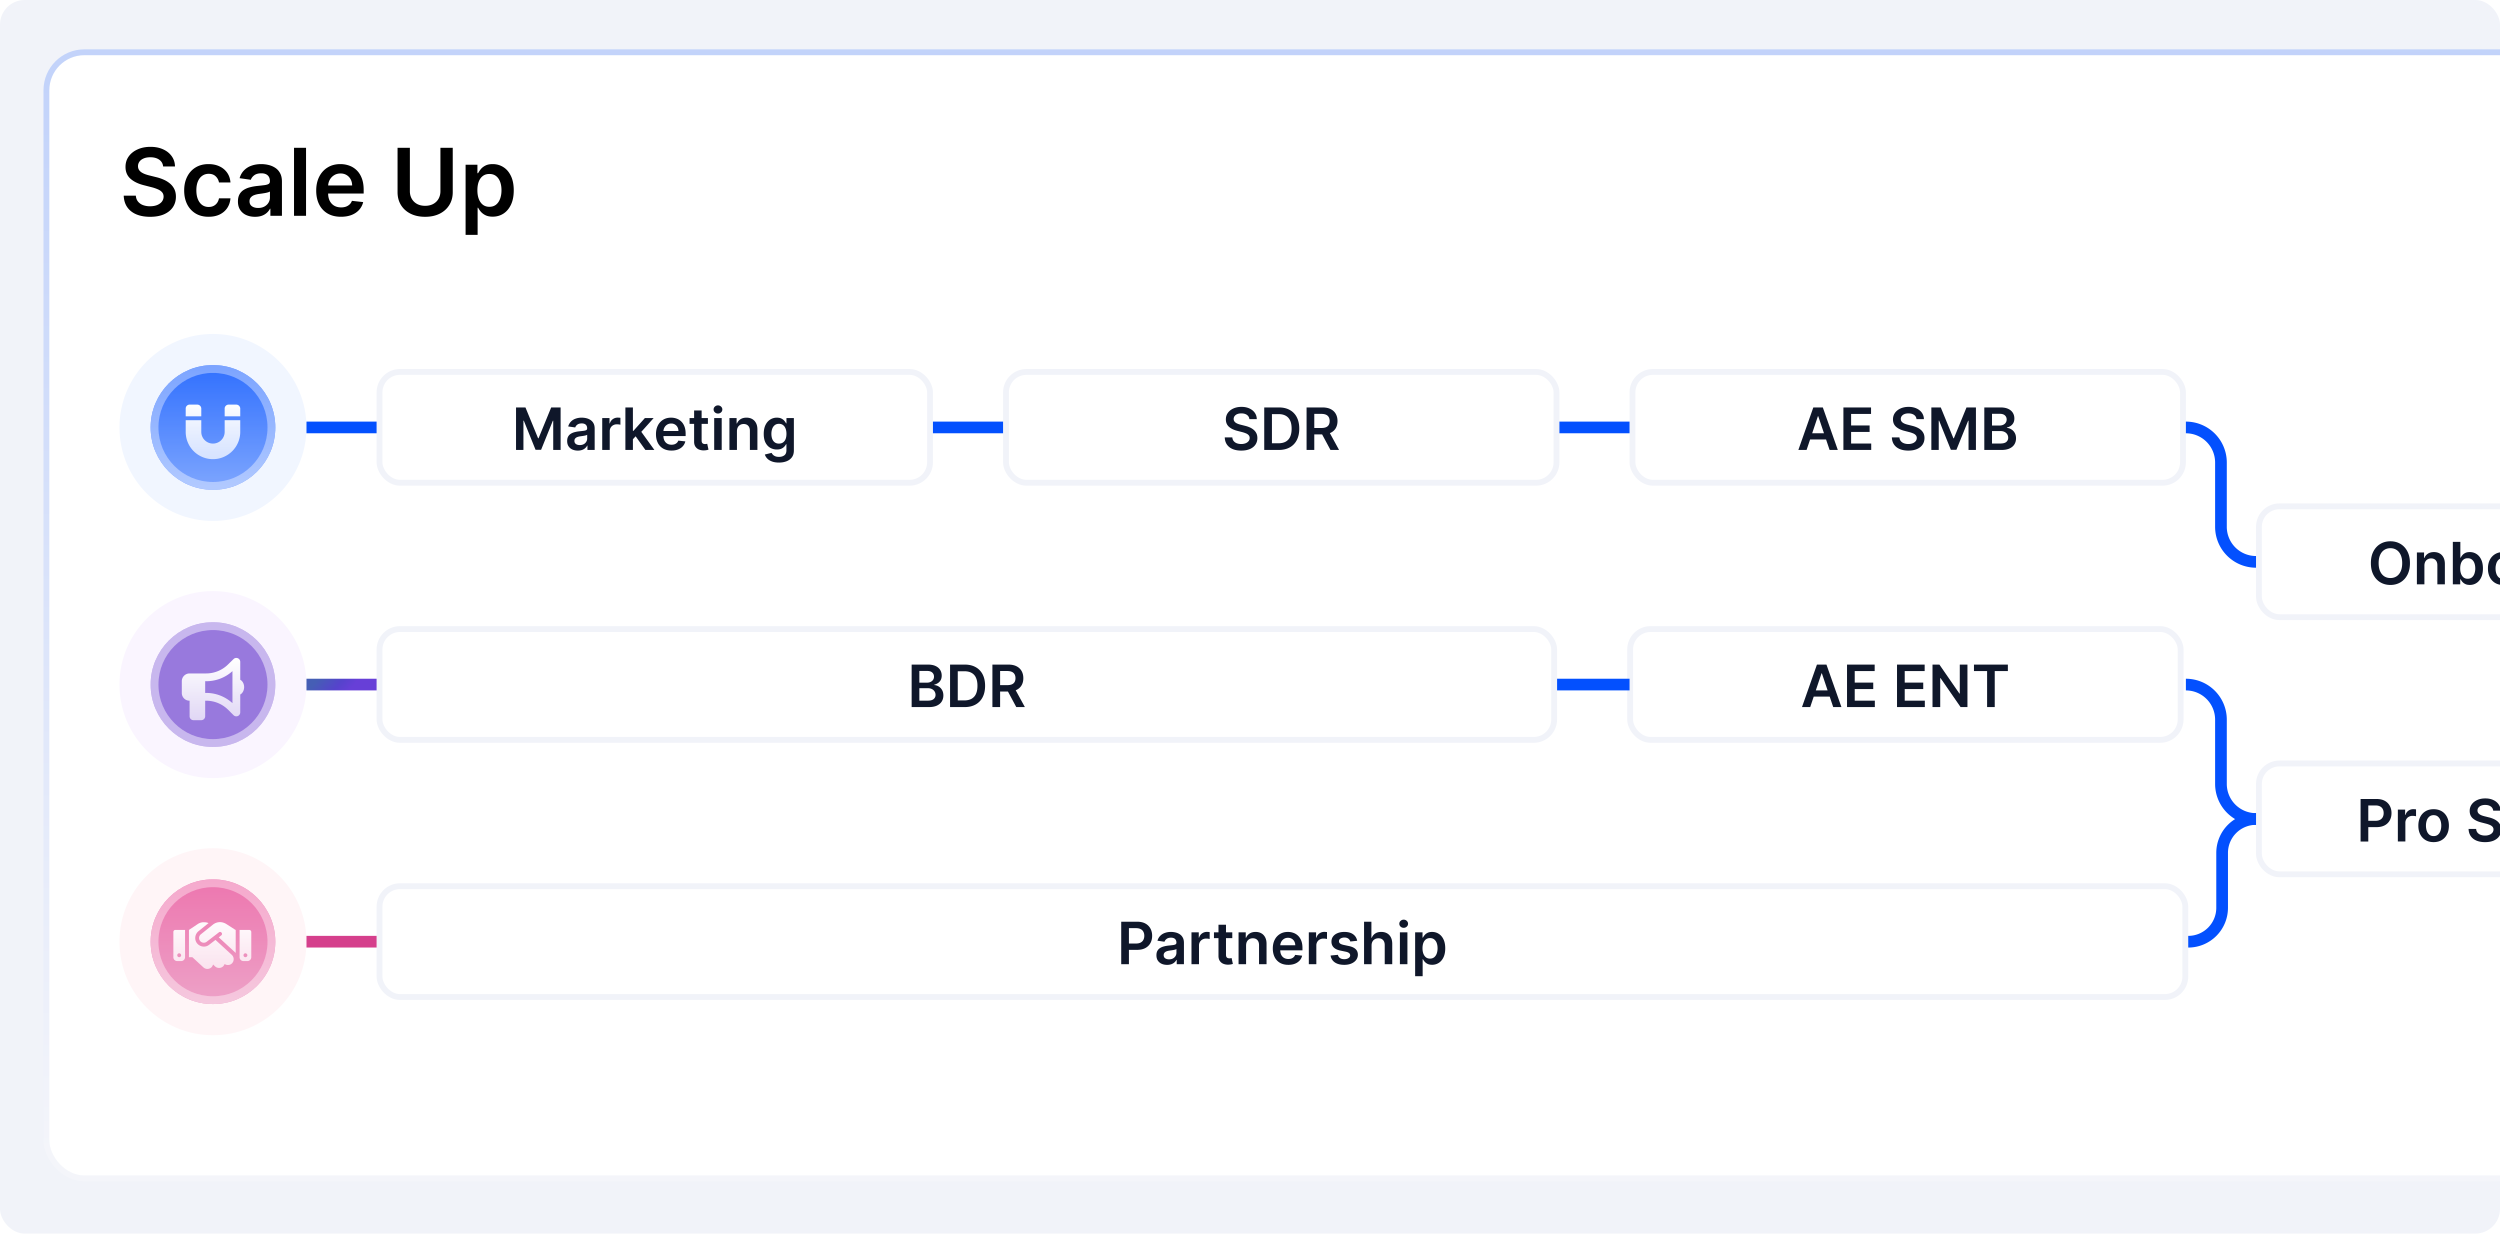 <svg xmlns="http://www.w3.org/2000/svg" width="608" height="300" fill="none"><g clip-path="url(#a)"><rect width="608" height="300" fill="#F1F3F9" rx="6"/><g filter="url(#b)"><rect width="830.011" height="272.455" x="12" y="12" fill="#fff" rx="8.528"/><path fill="#000" d="M39.674 39.063c-.075-.705-.393-1.254-.953-1.647-.554-.393-1.276-.59-2.164-.59-.625 0-1.16.094-1.607.283-.447.188-.789.444-1.026.767a1.865 1.865 0 0 0-.363 1.106c0 .345.078.644.234.897.162.253.38.468.654.646.275.172.579.317.913.436.334.118.67.218 1.01.299l1.55.387a10.67 10.67 0 0 1 1.8.59 6.35 6.35 0 0 1 1.559.936c.463.377.83.832 1.098 1.365.27.533.404 1.158.404 1.874 0 .969-.248 1.822-.743 2.56-.495.732-1.211 1.305-2.148 1.72-.931.409-2.06.613-3.384.613-1.286 0-2.403-.199-3.35-.597-.943-.399-1.68-.98-2.213-1.744-.528-.765-.813-1.696-.856-2.795h2.947c.043.577.22 1.056.533 1.438a2.82 2.82 0 0 0 1.22.856 4.83 4.83 0 0 0 1.695.282c.652 0 1.222-.096 1.712-.29.495-.2.883-.474 1.163-.824.28-.355.423-.77.428-1.243-.005-.431-.132-.786-.38-1.066-.247-.286-.594-.523-1.041-.711a10.036 10.036 0 0 0-1.55-.517l-1.882-.484c-1.362-.35-2.439-.88-3.23-1.591-.786-.716-1.18-1.666-1.18-2.85 0-.975.264-1.828.792-2.56.533-.733 1.257-1.3 2.172-1.705.916-.409 1.952-.613 3.11-.613 1.173 0 2.201.204 3.084.613.888.404 1.585.967 2.092 1.688.506.716.767 1.54.783 2.471h-2.883zm11.061 12.234c-1.238 0-2.301-.272-3.19-.815a5.446 5.446 0 0 1-2.043-2.253c-.473-.964-.71-2.073-.71-3.327 0-1.26.242-2.372.727-3.336.484-.969 1.168-1.722 2.05-2.26.889-.544 1.939-.816 3.15-.816 1.007 0 1.898.186 2.673.557a4.57 4.57 0 0 1 1.865 1.559c.463.667.727 1.448.792 2.341h-2.794a2.67 2.67 0 0 0-.808-1.494c-.42-.403-.982-.605-1.688-.605-.597 0-1.122.161-1.574.484-.453.318-.805.776-1.058 1.373-.248.598-.372 1.314-.372 2.148 0 .845.124 1.572.372 2.18.247.603.595 1.07 1.041 1.398.453.323.983.484 1.591.484.431 0 .816-.08 1.155-.242.345-.167.633-.407.864-.719a2.76 2.76 0 0 0 .477-1.139h2.794c-.07.878-.329 1.656-.776 2.334-.446.673-1.055 1.2-1.825 1.583-.77.377-1.674.565-2.713.565zm11.283.008c-.786 0-1.494-.14-2.123-.42a3.466 3.466 0 0 1-1.486-1.26c-.361-.554-.541-1.237-.541-2.05 0-.7.129-1.279.387-1.737a3 3 0 0 1 1.058-1.098 5.34 5.34 0 0 1 1.51-.622 12.29 12.29 0 0 1 1.752-.315 69.229 69.229 0 0 0 1.769-.201c.452-.065.78-.162.985-.291.21-.135.315-.342.315-.622v-.048c0-.609-.18-1.08-.54-1.414-.362-.333-.881-.5-1.56-.5-.715 0-1.283.156-1.703.468-.415.312-.695.681-.84 1.106l-2.73-.387c.216-.754.571-1.384 1.066-1.89a4.637 4.637 0 0 1 1.817-1.147c.716-.258 1.508-.387 2.374-.387.598 0 1.193.07 1.785.21.592.14 1.133.371 1.623.694a3.5 3.5 0 0 1 1.18 1.3c.3.55.451 1.236.451 2.06v8.301h-2.81v-1.704h-.097a3.568 3.568 0 0 1-.75.97 3.61 3.61 0 0 1-1.204.718c-.48.178-1.042.266-1.688.266zm.76-2.148c.586 0 1.095-.115 1.526-.347.43-.237.761-.55.993-.937.237-.387.355-.81.355-1.267v-1.462c-.091.075-.247.145-.468.21a6.62 6.62 0 0 1-.727.17c-.27.048-.536.09-.8.129-.263.037-.492.07-.686.096-.436.06-.826.157-1.17.291a1.945 1.945 0 0 0-.816.566c-.2.236-.3.543-.3.92 0 .538.197.945.59 1.22.393.274.894.411 1.502.411zm11.652-14.64v16.538h-2.923V34.517h2.923zm8.497 16.78c-1.243 0-2.317-.258-3.222-.775a5.25 5.25 0 0 1-2.075-2.213c-.485-.958-.727-2.086-.727-3.383 0-1.276.242-2.396.727-3.36.49-.969 1.174-1.722 2.051-2.26.877-.544 1.909-.816 3.093-.816.764 0 1.486.124 2.164.371.684.243 1.287.62 1.809 1.13.528.512.942 1.164 1.243 1.955.302.786.453 1.723.453 2.81v.897H78.276v-1.97h7.365c-.006-.56-.127-1.059-.364-1.495a2.643 2.643 0 0 0-.993-1.041c-.42-.253-.91-.38-1.47-.38-.597 0-1.122.145-1.574.436a3.004 3.004 0 0 0-1.058 1.13 3.253 3.253 0 0 0-.38 1.527v1.72c0 .721.132 1.34.396 1.857.264.512.632.905 1.106 1.18.474.268 1.028.403 1.664.403.425 0 .81-.06 1.154-.178a2.56 2.56 0 0 0 .897-.54c.253-.238.444-.531.573-.88l2.73.306a4.256 4.256 0 0 1-.986 1.89c-.479.533-1.093.947-1.84 1.243-.75.29-1.605.436-2.569.436zm24.184-16.78h2.996V45.32c0 1.185-.28 2.227-.84 3.126-.555.899-1.335 1.601-2.342 2.107-1.007.501-2.183.751-3.529.751-1.351 0-2.53-.25-3.537-.75-1.007-.507-1.787-1.21-2.342-2.108-.554-.9-.831-1.941-.831-3.126V34.517h2.995V45.07c0 .69.151 1.303.453 1.841.307.539.737.961 1.292 1.268.554.302 1.211.452 1.97.452.759 0 1.416-.15 1.97-.452.56-.307.991-.73 1.293-1.268.301-.538.452-1.152.452-1.84V34.516zm6.123 21.19V38.65h2.875v2.051h.169c.151-.301.364-.621.638-.96.275-.345.646-.638 1.115-.88.468-.248 1.066-.372 1.792-.372.959 0 1.823.245 2.592.735.776.484 1.389 1.203 1.842 2.156.457.947.686 2.11.686 3.488 0 1.362-.223 2.52-.67 3.473-.447.953-1.055 1.68-1.825 2.18-.77.5-1.642.751-2.617.751-.71 0-1.3-.118-1.768-.355a3.626 3.626 0 0 1-1.131-.856c-.28-.34-.498-.66-.654-.961h-.121v6.605h-2.923zm2.867-10.854c0 .802.113 1.505.339 2.108.231.603.562 1.074.993 1.413.436.334.964.5 1.583.5.646 0 1.187-.172 1.623-.516.436-.35.764-.826.985-1.43.226-.608.339-1.3.339-2.075 0-.77-.11-1.453-.331-2.051-.221-.597-.549-1.066-.985-1.405-.436-.34-.98-.509-1.631-.509-.625 0-1.155.164-1.591.493-.436.328-.767.788-.993 1.38-.221.593-.331 1.29-.331 2.092z"/><circle cx="51.795" cy="102.535" r="22.74" fill="#F1F6FF"/><g opacity=".8"><circle cx="51.795" cy="102.535" r="15.16" fill="#0350FE"/><circle cx="51.795" cy="102.535" r="14.213" stroke="#fff" stroke-opacity=".3" stroke-width="1.895"/></g><g opacity=".8"><circle cx="51.795" cy="102.535" r="15.16" fill="url(#c)" fill-opacity=".6"/><circle cx="51.795" cy="102.535" r="14.213" stroke="#fff" stroke-opacity=".3" stroke-width="1.895"/></g><g filter="url(#d)"><path fill="url(#e)" d="M45.163 99.508v2.842a6.622 6.622 0 0 0 6.632 6.633c3.642 0 6.633-2.961 6.633-6.633v-2.842h-3.79v2.842a2.844 2.844 0 0 1-2.843 2.843 2.844 2.844 0 0 1-2.842-2.843v-2.842h-3.79zm0-.948h3.79v-1.895a.974.974 0 0 0-.948-.947H46.11a.954.954 0 0 0-.947.947v1.895zm9.475 0h3.79v-1.895a.974.974 0 0 0-.948-.947h-1.895a.954.954 0 0 0-.947.947v1.895z"/></g><rect width="133.882" height="26.949" x="92.301" y="89.033" fill="#fff" fill-opacity=".6" rx="4.974"/><path fill="#0F172A" d="M125.5 97.671h2.292l3.068 7.49h.121l3.069-7.49h2.291v10.337h-1.797v-7.102h-.095l-2.857 7.071h-1.343l-2.856-7.086h-.096v7.117H125.5V97.671zm15.03 10.493a3.25 3.25 0 0 1-1.327-.262c-.39-.179-.7-.441-.929-.788-.225-.346-.338-.774-.338-1.282 0-.437.081-.799.242-1.085a1.87 1.87 0 0 1 .662-.686 3.33 3.33 0 0 1 .943-.389 7.767 7.767 0 0 1 1.096-.197c.454-.047.822-.089 1.105-.126.282-.04.488-.101.616-.182.131-.084.196-.213.196-.388v-.031c0-.38-.112-.674-.338-.883-.225-.208-.55-.313-.974-.313-.447 0-.802.098-1.065.293a1.456 1.456 0 0 0-.525.691l-1.706-.242a2.73 2.73 0 0 1 .667-1.181 2.9 2.9 0 0 1 1.135-.716 4.334 4.334 0 0 1 1.484-.243 4.8 4.8 0 0 1 1.115.132c.371.087.709.232 1.015.434.306.198.552.469.737.812.188.343.282.772.282 1.287v5.189h-1.756v-1.065h-.061a2.222 2.222 0 0 1-.469.605 2.244 2.244 0 0 1-.752.449 3.03 3.03 0 0 1-1.055.167zm.475-1.343c.366 0 .684-.072.954-.217a1.6 1.6 0 0 0 .62-.585 1.49 1.49 0 0 0 .222-.792v-.914a.847.847 0 0 1-.292.131 3.942 3.942 0 0 1-.455.106c-.168.031-.334.057-.499.081l-.429.061a3.188 3.188 0 0 0-.732.181 1.217 1.217 0 0 0-.51.354c-.124.148-.186.339-.186.575 0 .336.122.59.368.762.246.172.558.257.939.257zm5.456 1.187v-7.753h1.771v1.292h.081c.141-.447.383-.792.727-1.034a1.997 1.997 0 0 1 1.186-.369c.101 0 .213.005.338.015.128.007.234.019.318.036v1.68c-.078-.027-.2-.05-.369-.07a3.32 3.32 0 0 0-.479-.036c-.333 0-.633.073-.898.217a1.59 1.59 0 0 0-.621.591 1.656 1.656 0 0 0-.227.873v4.558h-1.827zm7.3-2.433-.005-2.206h.293l2.786-3.114h2.135l-3.427 3.816h-.379l-1.403 1.504zm-1.665 2.433V97.671h1.827v10.337h-1.827zm4.865 0-2.524-3.528 1.232-1.287 3.477 4.815h-2.185zm6.339.151c-.777 0-1.448-.162-2.014-.485a3.28 3.28 0 0 1-1.297-1.382c-.303-.599-.454-1.304-.454-2.115 0-.798.151-1.498.454-2.1a3.444 3.444 0 0 1 1.282-1.413c.549-.34 1.193-.51 1.933-.51.478 0 .929.078 1.353.232.427.152.804.387 1.13.707.33.32.589.727.778 1.221.188.492.282 1.077.282 1.757v.56h-6.354V103.4h4.603a1.96 1.96 0 0 0-.227-.934 1.649 1.649 0 0 0-.621-.651 1.747 1.747 0 0 0-.919-.237c-.373 0-.701.09-.984.272a1.878 1.878 0 0 0-.661.707 2.024 2.024 0 0 0-.237.954v1.075c0 .45.082.837.247 1.16.165.32.396.566.692.737.296.169.642.253 1.039.253.266 0 .507-.037.722-.111a1.6 1.6 0 0 0 .56-.339c.158-.148.278-.331.359-.55l1.706.192a2.658 2.658 0 0 1-.616 1.181c-.3.333-.683.592-1.151.777-.468.182-1.003.273-1.605.273zm8.864-7.904v1.413h-4.457v-1.413h4.457zm-3.356-1.857h1.827v7.278c0 .245.037.434.111.565a.594.594 0 0 0 .303.262c.124.048.262.071.413.071.115 0 .219-.008.313-.025.098-.017.172-.032.222-.046l.308 1.429a4.37 4.37 0 0 1-.419.111c-.178.04-.397.064-.656.07a2.974 2.974 0 0 1-1.236-.206 1.922 1.922 0 0 1-.873-.717c-.212-.323-.317-.727-.313-1.211v-7.581zm4.884 9.61v-7.753h1.827v7.753h-1.827zm.919-8.853c-.29 0-.539-.096-.747-.288a.926.926 0 0 1-.313-.701c0-.276.104-.51.313-.702.208-.195.457-.293.747-.293.292 0 .541.098.746.293a.916.916 0 0 1 .313.702.926.926 0 0 1-.313.701 1.053 1.053 0 0 1-.746.288zm4.614 4.31v4.543h-1.827v-7.753h1.746v1.318h.091c.178-.435.463-.779.853-1.035.394-.256.88-.384 1.458-.384.535 0 1.001.115 1.398.343.401.229.71.561.929.995.222.434.332.96.328 1.579v4.937h-1.827v-4.654c0-.518-.134-.923-.404-1.216-.265-.293-.634-.439-1.105-.439-.32 0-.604.07-.853.212a1.472 1.472 0 0 0-.58.6c-.138.263-.207.581-.207.954zm10.205 7.611c-.656 0-1.22-.089-1.691-.267-.471-.175-.849-.411-1.135-.707a2.446 2.446 0 0 1-.596-.984l1.645-.399c.074.152.182.301.323.449.142.152.332.276.571.374.242.101.546.151.913.151.518 0 .947-.126 1.287-.378.34-.249.51-.66.51-1.232v-1.468h-.091a2.597 2.597 0 0 1-.414.58 2.126 2.126 0 0 1-.711.5c-.293.134-.662.201-1.106.201a3.19 3.19 0 0 1-1.62-.418c-.481-.283-.865-.704-1.151-1.262-.282-.562-.423-1.265-.423-2.11 0-.851.141-1.57.423-2.155.286-.589.672-1.035 1.156-1.337a2.966 2.966 0 0 1 1.62-.46c.455 0 .828.078 1.121.232.296.152.531.335.706.551.175.212.308.412.399.6h.101v-1.282h1.802v7.879c0 .663-.158 1.211-.475 1.645-.316.434-.748.759-1.297.974-.548.215-1.171.323-1.867.323zm.015-4.613c.387 0 .717-.094.989-.283.273-.188.48-.459.621-.812.141-.353.212-.777.212-1.272 0-.488-.071-.915-.212-1.282-.138-.367-.343-.651-.616-.853-.269-.205-.6-.308-.994-.308-.407 0-.747.106-1.019.318a1.925 1.925 0 0 0-.616.873 3.538 3.538 0 0 0-.207 1.252c0 .474.069.89.207 1.247.141.353.348.629.621.827.276.196.614.293 1.014.293z"/><rect width="133.882" height="26.949" x="92.301" y="89.033" stroke="#F1F3F9" stroke-width="1.421" rx="4.974"/><rect width="133.882" height="26.949" x="244.658" y="89.033" fill="#fff" fill-opacity=".6" rx="4.974"/><path fill="#0F172A" d="M303.849 100.513a1.377 1.377 0 0 0-.595-1.03c-.347-.246-.797-.368-1.353-.368-.39 0-.725.059-1.004.176a1.489 1.489 0 0 0-.641.48 1.163 1.163 0 0 0-.227.691c0 .215.049.402.146.56.101.159.237.293.409.404.172.108.362.199.57.273.209.074.419.136.631.186l.969.243c.391.091.766.213 1.126.368.363.155.688.35.974.586.289.235.518.519.686.853.168.333.253.723.253 1.17 0 .606-.155 1.139-.465 1.6-.309.458-.757.816-1.342 1.075-.582.256-1.287.384-2.115.384-.804 0-1.502-.125-2.094-.374-.589-.249-1.05-.612-1.383-1.09-.33-.477-.508-1.06-.535-1.746h1.842c.027.36.138.66.333.898.195.239.449.418.762.535.316.118.67.177 1.06.177a2.9 2.9 0 0 0 1.07-.182 1.74 1.74 0 0 0 .727-.514c.175-.223.264-.482.267-.778a.985.985 0 0 0-.237-.666 1.748 1.748 0 0 0-.651-.444 6.273 6.273 0 0 0-.969-.323l-1.176-.303c-.851-.219-1.524-.55-2.019-.994-.491-.448-.737-1.042-.737-1.782 0-.609.165-1.142.495-1.6.333-.457.785-.812 1.357-1.065.572-.255 1.22-.383 1.944-.383.733 0 1.376.128 1.928.383.555.253.99.604 1.307 1.055.316.448.479.962.489 1.545h-1.802zm7.116 7.495h-3.503V97.671h3.573c1.026 0 1.908.207 2.645.62a4.153 4.153 0 0 1 1.706 1.772c.397.771.595 1.693.595 2.766 0 1.077-.2 2.002-.6 2.776a4.154 4.154 0 0 1-1.721 1.782c-.747.414-1.646.621-2.695.621zm-1.631-1.621h1.54c.72 0 1.32-.131 1.802-.393a2.523 2.523 0 0 0 1.085-1.186c.242-.529.363-1.188.363-1.979 0-.79-.121-1.447-.363-1.968-.243-.525-.601-.917-1.075-1.176-.471-.263-1.057-.394-1.757-.394h-1.595v7.096zm8.426 1.621V97.671h3.877c.794 0 1.46.138 1.998.414.542.276.951.663 1.227 1.16.279.495.419 1.072.419 1.732 0 .663-.142 1.238-.424 1.726-.28.485-.692.86-1.237 1.126-.545.262-1.215.393-2.009.393h-2.76v-1.554h2.508c.464 0 .845-.064 1.141-.192.296-.131.514-.321.656-.57.144-.253.217-.562.217-.929s-.073-.68-.217-.939a1.382 1.382 0 0 0-.661-.595c-.297-.138-.678-.207-1.146-.207h-1.716v8.772h-1.873zm5.34-4.684 2.559 4.684h-2.089l-2.514-4.684h2.044z"/><rect width="133.882" height="26.949" x="244.658" y="89.033" stroke="#F1F3F9" stroke-width="1.421" rx="4.974"/><rect width="133.882" height="26.949" x="397.017" y="89.033" fill="#fff" fill-opacity=".6" rx="4.974"/><path fill="#0F172A" d="M439.358 108.008h-1.998l3.639-10.337h2.311l3.644 10.337h-1.998l-2.761-8.217h-.081l-2.756 8.217zm.066-4.053h5.451v1.504h-5.451v-1.504zm8.892 4.053V97.671h6.722v1.57h-4.85v2.806h4.502v1.57h-4.502v2.821h4.891v1.57h-6.763zm17.775-7.495a1.377 1.377 0 0 0-.595-1.03c-.347-.246-.798-.368-1.353-.368-.39 0-.725.059-1.004.176a1.489 1.489 0 0 0-.641.48 1.163 1.163 0 0 0-.227.691c0 .215.049.402.146.56.101.159.237.293.409.404.172.108.362.199.57.273.209.074.419.136.631.186l.969.243c.39.091.766.213 1.126.368.363.155.688.35.974.586.289.235.518.519.686.853.168.333.253.723.253 1.17 0 .606-.155 1.139-.465 1.6-.309.458-.757.816-1.342 1.075-.582.256-1.287.384-2.115.384-.804 0-1.502-.125-2.095-.374-.588-.249-1.049-.612-1.382-1.09-.33-.477-.509-1.06-.535-1.746h1.842c.027.36.138.66.333.898.195.239.449.418.762.535a3.01 3.01 0 0 0 1.06.177 2.9 2.9 0 0 0 1.07-.182 1.74 1.74 0 0 0 .727-.514c.175-.223.264-.482.267-.778a.985.985 0 0 0-.237-.666 1.748 1.748 0 0 0-.651-.444 6.273 6.273 0 0 0-.969-.323l-1.176-.303c-.852-.219-1.524-.55-2.019-.994-.491-.448-.737-1.042-.737-1.782 0-.609.165-1.142.495-1.6.333-.457.785-.812 1.357-1.065.572-.255 1.22-.383 1.943-.383.734 0 1.377.128 1.928.383.556.253.991.604 1.308 1.055.316.448.479.962.489 1.545h-1.802zm3.613-2.842h2.291l3.069 7.49h.121l3.069-7.49h2.291v10.337h-1.797v-7.102h-.096l-2.856 7.071h-1.343l-2.857-7.086h-.095v7.117h-1.797V97.671zm12.88 10.337V97.671h3.957c.747 0 1.368.118 1.862.353.498.233.87.55 1.116.954.249.404.373.862.373 1.373 0 .421-.081.781-.242 1.08a2.048 2.048 0 0 1-.651.722 2.764 2.764 0 0 1-.914.399v.101c.367.02.719.132 1.055.338.34.202.617.488.833.858.215.37.323.817.323 1.342 0 .535-.13 1.016-.389 1.444-.259.424-.649.758-1.171 1.004-.521.246-1.177.369-1.968.369h-4.184zm1.872-1.565h2.014c.68 0 1.169-.13 1.469-.389.303-.262.454-.599.454-1.009 0-.306-.076-.582-.227-.828a1.556 1.556 0 0 0-.646-.585c-.279-.145-.612-.217-.999-.217h-2.065v3.028zm0-4.376h1.853c.323 0 .614-.059.873-.177.259-.121.462-.291.61-.509.152-.222.228-.485.228-.788 0-.4-.142-.73-.424-.989-.28-.259-.695-.388-1.247-.388h-1.893v2.851z"/><rect width="133.882" height="26.949" x="397.017" y="89.033" stroke="#F1F3F9" stroke-width="1.421" rx="4.974"/><circle cx="51.795" cy="165.07" r="22.74" fill="#FAF5FF"/><g opacity=".8"><circle cx="51.795" cy="165.07" r="15.16" fill="#805AD5"/><circle cx="51.795" cy="165.07" r="14.213" stroke="#fff" stroke-opacity=".3" stroke-width="1.895"/></g><circle cx="51.795" cy="165.07" r="14.213" stroke="#fff" stroke-opacity=".3" stroke-width="1.895" opacity=".8"/><g filter="url(#f)"><path fill="url(#g)" d="M58.428 158.253a.96.96 0 0 0-.592-.859.959.959 0 0 0-1.037.207l-1.303 1.273a7.571 7.571 0 0 1-5.359 2.221H46.11a1.89 1.89 0 0 0-1.895 1.895v2.843a1.87 1.87 0 0 0 1.895 1.895v3.79c0 .533.415.947.948.947h1.895a.954.954 0 0 0 .947-.947v-3.79h.237c2.014 0 3.938.799 5.36 2.22l1.302 1.303a.957.957 0 0 0 1.037.207.97.97 0 0 0 .592-.888v-4.352c.533-.267.947-.978.947-1.807 0-.799-.414-1.51-.947-1.776v-4.382zm-1.895 2.28v7.787a9.47 9.47 0 0 0-6.396-2.487H49.9v-2.843h.237c2.369 0 4.649-.859 6.396-2.457z"/></g><rect width="285.671" height="26.949" x="92.301" y="151.568" fill="#fff" fill-opacity=".6" rx="4.974"/><path fill="#0F172A" d="M221.714 170.543v-10.337h3.957c.747 0 1.368.118 1.863.353.498.233.869.551 1.115.954.249.404.374.862.374 1.373 0 .421-.081.781-.243 1.08a2.03 2.03 0 0 1-.651.722 2.759 2.759 0 0 1-.913.399v.101c.366.02.718.133 1.055.338.339.202.617.488.832.858.216.37.323.817.323 1.342 0 .535-.129 1.016-.388 1.444-.259.424-.65.758-1.171 1.004-.522.246-1.178.369-1.969.369h-4.184zm1.873-1.565h2.014c.679 0 1.169-.13 1.468-.389.303-.262.455-.599.455-1.009a1.543 1.543 0 0 0-.874-1.413c-.279-.145-.612-.217-.999-.217h-2.064v3.028zm0-4.376h1.852c.323 0 .614-.059.873-.176.259-.122.463-.292.611-.51.151-.222.227-.485.227-.788 0-.4-.141-.73-.424-.989-.279-.259-.695-.388-1.246-.388h-1.893v2.851zm10.971 5.941h-3.503v-10.337h3.574c1.026 0 1.907.207 2.644.621a4.15 4.15 0 0 1 1.706 1.771c.397.771.596 1.693.596 2.766 0 1.077-.201 2.002-.601 2.776a4.154 4.154 0 0 1-1.721 1.782c-.747.414-1.645.621-2.695.621zm-1.63-1.621h1.539c.72 0 1.321-.131 1.802-.393a2.518 2.518 0 0 0 1.085-1.186c.242-.529.363-1.188.363-1.979 0-.79-.121-1.447-.363-1.968a2.478 2.478 0 0 0-1.075-1.176c-.471-.263-1.057-.394-1.756-.394h-1.595v7.096zm8.426 1.621v-10.337h3.876c.794 0 1.46.138 1.999.414.541.276.95.663 1.226 1.161.279.494.419 1.072.419 1.731 0 .663-.141 1.238-.424 1.726-.279.485-.692.86-1.237 1.126-.545.262-1.214.393-2.008.393h-2.761v-1.554h2.508c.465 0 .845-.064 1.141-.192.296-.131.515-.321.656-.57.145-.253.217-.562.217-.929s-.072-.68-.217-.939a1.38 1.38 0 0 0-.661-.595c-.296-.138-.678-.207-1.146-.207h-1.716v8.772h-1.872zm5.34-4.684 2.558 4.684h-2.089l-2.514-4.684h2.045z"/><rect width="285.671" height="26.949" x="92.301" y="151.568" stroke="#F1F3F9" stroke-width="1.421" rx="4.974"/><rect width="133.882" height="26.949" x="396.448" y="151.568" fill="#fff" fill-opacity=".6" rx="4.974"/><path fill="#0F172A" d="M440.24 170.543h-1.999l3.639-10.337h2.312l3.644 10.337h-1.999l-2.761-8.217h-.081l-2.755 8.217zm.065-4.053h5.451v1.504h-5.451v-1.504zm8.892 4.053v-10.337h6.723v1.57h-4.851v2.806h4.502v1.57h-4.502v2.821h4.891v1.57h-6.763zm12.158 0v-10.337h6.723v1.57h-4.85v2.806h4.502v1.57h-4.502v2.821h4.89v1.57h-6.763zm17.128-10.337v10.337h-1.666l-4.87-7.041h-.086v7.041h-1.873v-10.337h1.676l4.865 7.046h.091v-7.046h1.863zm1.586 1.57v-1.57h8.246v1.57h-3.194v8.767h-1.858v-8.767h-3.194z"/><rect width="133.882" height="26.949" x="396.448" y="151.568" stroke="#F1F3F9" stroke-width="1.421" rx="4.974"/><rect width="133.882" height="26.949" x="549.374" y="121.722" fill="#fff" fill-opacity=".6" rx="4.974"/><path fill="#0F172A" d="M586.099 135.528c0 1.114-.209 2.068-.626 2.862-.414.79-.979 1.396-1.696 1.817-.713.42-1.523.631-2.428.631s-1.716-.211-2.432-.631c-.714-.424-1.279-1.032-1.696-1.822-.414-.794-.621-1.747-.621-2.857 0-1.114.207-2.066.621-2.857.417-.794.982-1.401 1.696-1.822.716-.42 1.527-.63 2.432-.63s1.715.21 2.428.63c.717.421 1.282 1.028 1.696 1.822.417.791.626 1.743.626 2.857zm-1.883 0c0-.784-.123-1.445-.368-1.983-.243-.542-.579-.951-1.01-1.227-.43-.279-.927-.419-1.489-.419s-1.058.14-1.489.419c-.43.276-.768.685-1.014 1.227-.242.538-.363 1.199-.363 1.983s.121 1.447.363 1.989c.246.538.584.947 1.014 1.226.431.276.927.414 1.489.414s1.059-.138 1.489-.414c.431-.279.767-.688 1.01-1.226.245-.542.368-1.205.368-1.989zm5.399.626v4.542h-1.827v-7.752h1.746v1.317h.091c.179-.434.463-.779.853-1.034.394-.256.88-.384 1.459-.384.535 0 1.001.114 1.398.343.4.229.71.56.929.995.222.434.331.96.328 1.579v4.936h-1.827v-4.653c0-.518-.135-.924-.404-1.216-.266-.293-.634-.44-1.106-.44-.319 0-.603.071-.852.212a1.47 1.47 0 0 0-.581.601c-.138.262-.207.58-.207.954zm6.915 4.542V130.36h1.827v3.866h.075c.095-.188.228-.389.399-.601a2.13 2.13 0 0 1 .697-.55c.292-.155.666-.232 1.12-.232.599 0 1.139.153 1.62.459.485.303.868.752 1.151 1.348.286.592.429 1.319.429 2.18 0 .852-.14 1.575-.419 2.17-.279.596-.66 1.05-1.141 1.363a2.932 2.932 0 0 1-1.635.47c-.444 0-.812-.074-1.105-.223a2.262 2.262 0 0 1-.707-.534 3.507 3.507 0 0 1-.409-.601h-.106v1.221h-1.796zm1.791-3.876c0 .501.071.941.212 1.317.145.377.352.672.621.884.273.208.602.313.989.313.404 0 .742-.108 1.015-.323a2 2 0 0 0 .616-.894 3.71 3.71 0 0 0 .212-1.297c0-.481-.069-.908-.207-1.282a1.932 1.932 0 0 0-.616-.878c-.273-.212-.613-.318-1.02-.318-.39 0-.721.103-.994.308-.272.205-.479.493-.621.863-.138.37-.207.806-.207 1.307zm10.462 4.028c-.757 0-1.414-.167-1.969-.5a3.392 3.392 0 0 1-1.292-1.398c-.303-.599-.454-1.299-.454-2.1 0-.8.151-1.502.454-2.104a3.387 3.387 0 0 1 1.292-1.403c.555-.333 1.212-.5 1.969-.5.757 0 1.413.167 1.968.5.555.333.984.801 1.287 1.403.306.602.459 1.304.459 2.104 0 .801-.153 1.501-.459 2.1a3.36 3.36 0 0 1-1.287 1.398c-.555.333-1.211.5-1.968.5zm.01-1.464c.41 0 .753-.113 1.029-.338.276-.229.481-.535.616-.919.138-.383.207-.811.207-1.282 0-.474-.069-.903-.207-1.287a2.038 2.038 0 0 0-.616-.923c-.276-.229-.619-.343-1.029-.343-.421 0-.771.114-1.05.343a2.07 2.07 0 0 0-.621.923 3.888 3.888 0 0 0-.202 1.287c0 .471.068.899.202 1.282.138.384.345.69.621.919.279.225.629.338 1.05.338zm7.486 1.469c-.491 0-.934-.088-1.328-.263a2.161 2.161 0 0 1-.928-.787c-.226-.347-.338-.774-.338-1.282 0-.437.08-.799.242-1.085.161-.286.382-.515.661-.687.279-.171.594-.301.944-.388a7.588 7.588 0 0 1 1.095-.197 42.59 42.59 0 0 0 1.105-.126c.283-.041.488-.101.616-.182.131-.084.197-.213.197-.388v-.031c0-.38-.113-.674-.338-.883-.226-.209-.55-.313-.974-.313-.448 0-.803.098-1.065.293a1.452 1.452 0 0 0-.525.691l-1.706-.242c.135-.471.357-.865.666-1.181.31-.32.688-.559 1.136-.717a4.354 4.354 0 0 1 1.484-.242c.373 0 .745.044 1.115.131.37.088.708.232 1.014.434.307.199.552.47.737.813.189.343.283.772.283 1.287v5.188h-1.756v-1.065h-.061a2.211 2.211 0 0 1-.469.606c-.199.185-.45.335-.752.449-.3.111-.651.167-1.055.167zm.474-1.343c.367 0 .685-.072.954-.217a1.61 1.61 0 0 0 .621-.585c.148-.243.222-.507.222-.793v-.913a.854.854 0 0 1-.293.131 4.14 4.14 0 0 1-.454.106c-.168.03-.335.057-.5.081l-.429.06a3.19 3.19 0 0 0-.731.182 1.211 1.211 0 0 0-.51.353c-.125.148-.187.34-.187.576 0 .336.123.59.368.762.246.171.559.257.939.257zm5.456 1.186v-7.752h1.772v1.292h.08c.142-.447.384-.792.727-1.035a2.005 2.005 0 0 1 1.186-.368c.101 0 .214.005.338.015.128.007.234.019.318.035v1.681c-.077-.027-.2-.05-.368-.071a3.479 3.479 0 0 0-.48-.035c-.333 0-.632.072-.898.217a1.59 1.59 0 0 0-.621.591 1.666 1.666 0 0 0-.227.873v4.557h-1.827zm8.193.137a2.938 2.938 0 0 1-1.636-.47c-.481-.313-.861-.767-1.14-1.363-.279-.595-.419-1.318-.419-2.17 0-.861.141-1.588.424-2.18.286-.596.671-1.045 1.156-1.348a2.969 2.969 0 0 1 1.62-.459c.454 0 .827.077 1.12.232.293.152.525.335.697.55.171.212.304.413.398.601h.076v-3.866h1.832v10.336h-1.797v-1.221h-.111c-.094.188-.23.389-.408.601a2.262 2.262 0 0 1-.707.534c-.293.149-.661.223-1.105.223zm.509-1.499c.387 0 .717-.105.99-.313.272-.212.479-.507.62-.884.142-.376.212-.816.212-1.317s-.07-.937-.212-1.307a1.856 1.856 0 0 0-.615-.863c-.269-.205-.601-.308-.995-.308-.407 0-.747.106-1.019.318a1.925 1.925 0 0 0-.616.878 3.687 3.687 0 0 0-.207 1.282c0 .485.069.917.207 1.297.142.377.348.675.621.894.276.215.614.323 1.014.323zm5.566 1.362v-7.752h1.827v7.752h-1.827zm.919-8.852c-.29 0-.539-.096-.747-.288a.926.926 0 0 1-.313-.701c0-.276.104-.51.313-.702.208-.195.457-.293.747-.293.292 0 .541.098.747.293a.92.92 0 0 1 .313.702.929.929 0 0 1-.313.701 1.056 1.056 0 0 1-.747.288zm4.614 4.31v4.542h-1.827v-7.752h1.746v1.317h.091a2.21 2.21 0 0 1 .853-1.034c.394-.256.88-.384 1.459-.384.535 0 1.001.114 1.398.343.4.229.71.56.928.995.222.434.332.96.328 1.579v4.936h-1.827v-4.653c0-.518-.134-.924-.403-1.216-.266-.293-.635-.44-1.106-.44-.319 0-.604.071-.853.212a1.475 1.475 0 0 0-.58.601c-.138.262-.207.58-.207.954zm10.205 7.611c-.656 0-1.22-.089-1.691-.268-.471-.175-.849-.41-1.135-.706a2.446 2.446 0 0 1-.596-.984l1.646-.399c.074.151.181.301.323.449.141.152.331.276.57.374.242.101.547.151.913.151.519 0 .948-.126 1.287-.379.34-.249.51-.659.51-1.231v-1.469h-.091a2.578 2.578 0 0 1-.414.581 2.11 2.11 0 0 1-.711.499c-.293.135-.661.202-1.106.202a3.18 3.18 0 0 1-1.62-.419c-.481-.282-.864-.703-1.15-1.261-.283-.562-.424-1.266-.424-2.11 0-.851.141-1.57.424-2.155.286-.589.671-1.035 1.155-1.338a2.975 2.975 0 0 1 1.621-.459c.454 0 .827.077 1.12.232.296.152.532.335.707.55.175.212.307.413.398.601h.101v-1.282h1.802v7.878c0 .663-.158 1.212-.474 1.646-.317.434-.749.759-1.298.974-.548.215-1.17.323-1.867.323zm.015-4.613c.387 0 .717-.094.989-.283.273-.188.48-.459.621-.812.142-.354.212-.778.212-1.272 0-.488-.07-.915-.212-1.282-.138-.367-.343-.651-.616-.853-.269-.205-.6-.308-.994-.308-.407 0-.747.106-1.019.318a1.925 1.925 0 0 0-.616.873 3.538 3.538 0 0 0-.207 1.252c0 .474.069.89.207 1.246.141.354.348.63.621.828.276.195.614.293 1.014.293z"/><rect width="133.882" height="26.949" x="549.374" y="121.722" stroke="#F1F3F9" stroke-width="1.421" rx="4.974"/><rect width="133.882" height="26.949" x="549.374" y="184.257" fill="#fff" fill-opacity=".6" rx="4.974"/><path fill="#0F172A" d="M574.094 203.231v-10.336h3.876c.794 0 1.46.148 1.998.444a2.96 2.96 0 0 1 1.227 1.221c.279.515.419 1.101.419 1.757 0 .663-.14 1.252-.419 1.766a2.993 2.993 0 0 1-1.237 1.217c-.545.292-1.216.439-2.014.439h-2.568v-1.54h2.316c.464 0 .845-.08 1.141-.242.296-.161.515-.383.656-.666.145-.283.217-.607.217-.974s-.072-.69-.217-.969a1.477 1.477 0 0 0-.661-.651c-.296-.158-.678-.237-1.146-.237h-1.716v8.771h-1.872zm9.065 0v-7.752h1.772v1.292h.081c.141-.447.383-.792.726-1.035a2.005 2.005 0 0 1 1.186-.368c.101 0 .214.005.339.015a2.5 2.5 0 0 1 .318.035v1.681a1.998 1.998 0 0 0-.369-.071 3.476 3.476 0 0 0-.479-.035 1.86 1.86 0 0 0-.899.217 1.588 1.588 0 0 0-.62.591 1.657 1.657 0 0 0-.228.873v4.557h-1.827zm8.698.152c-.757 0-1.413-.167-1.969-.5a3.392 3.392 0 0 1-1.292-1.398c-.303-.599-.454-1.299-.454-2.1 0-.8.151-1.502.454-2.104a3.387 3.387 0 0 1 1.292-1.403c.556-.333 1.212-.5 1.969-.5.757 0 1.413.167 1.968.5.555.333.984.801 1.287 1.403.306.602.459 1.304.459 2.104 0 .801-.153 1.501-.459 2.1a3.36 3.36 0 0 1-1.287 1.398c-.555.333-1.211.5-1.968.5zm.01-1.464c.41 0 .753-.113 1.029-.338.276-.229.482-.535.616-.919.138-.383.207-.811.207-1.282 0-.474-.069-.903-.207-1.287a2.03 2.03 0 0 0-.616-.923c-.276-.229-.619-.343-1.029-.343-.421 0-.771.114-1.05.343a2.07 2.07 0 0 0-.621.923 3.888 3.888 0 0 0-.202 1.287c0 .471.068.899.202 1.282.138.384.345.69.621.919.279.225.629.338 1.05.338zm14.479-6.183a1.38 1.38 0 0 0-.596-1.029c-.347-.246-.797-.369-1.353-.369-.39 0-.725.059-1.004.177a1.49 1.49 0 0 0-.641.48 1.16 1.16 0 0 0-.227.691c0 .215.049.402.146.56.101.158.237.293.409.404.172.108.362.198.57.273.209.074.419.136.631.186l.969.243c.391.09.766.213 1.126.368.363.155.688.35.974.585.289.236.518.52.686.853.169.333.253.724.253 1.171 0 .606-.155 1.139-.465 1.6-.309.458-.757.816-1.342 1.075-.582.256-1.287.384-2.115.384-.804 0-1.502-.125-2.094-.374-.589-.249-1.05-.612-1.383-1.09-.33-.478-.508-1.06-.535-1.746h1.842c.027.36.138.659.333.898s.449.417.762.535c.316.118.67.177 1.06.177a2.9 2.9 0 0 0 1.07-.182c.309-.124.552-.296.727-.515a1.24 1.24 0 0 0 .267-.777.985.985 0 0 0-.237-.666 1.748 1.748 0 0 0-.651-.444 6.273 6.273 0 0 0-.969-.323l-1.176-.303c-.851-.219-1.524-.55-2.019-.994-.491-.448-.737-1.042-.737-1.782 0-.609.165-1.142.495-1.6.333-.457.785-.812 1.357-1.065.572-.256 1.22-.383 1.944-.383.733 0 1.376.127 1.928.383.555.253.99.604 1.307 1.055.316.448.479.962.489 1.544h-1.801zm6.963 7.647c-.777 0-1.448-.162-2.014-.485a3.283 3.283 0 0 1-1.297-1.383c-.302-.599-.454-1.303-.454-2.114 0-.798.152-1.498.454-2.1a3.438 3.438 0 0 1 1.282-1.413c.549-.34 1.193-.51 1.933-.51.478 0 .929.077 1.353.232.427.152.804.387 1.13.707.33.32.589.727.778 1.221.188.491.282 1.077.282 1.757v.56h-6.354v-1.232h4.603a1.957 1.957 0 0 0-.227-.933 1.649 1.649 0 0 0-.621-.651 1.737 1.737 0 0 0-.918-.238 1.78 1.78 0 0 0-.985.273 1.878 1.878 0 0 0-.661.707 2.023 2.023 0 0 0-.237.953v1.075c0 .451.082.838.247 1.161.165.32.396.566.692.737.296.168.642.252 1.039.252.266 0 .507-.037.722-.111.216-.077.402-.19.56-.338a1.4 1.4 0 0 0 .359-.55l1.706.192a2.664 2.664 0 0 1-.616 1.181c-.3.333-.683.592-1.151.777-.468.182-1.003.273-1.605.273zm4.993-.152v-7.752h1.772v1.292h.08c.142-.447.384-.792.727-1.035a2.005 2.005 0 0 1 1.186-.368c.101 0 .214.005.338.015.128.007.234.019.318.035v1.681c-.077-.027-.2-.05-.368-.071a3.479 3.479 0 0 0-.48-.035c-.333 0-.632.073-.898.217a1.597 1.597 0 0 0-.848 1.464v4.557h-1.827zm12.796-7.752-2.761 7.752h-2.019l-2.761-7.752h1.948l1.782 5.759h.081l1.786-5.759h1.944zm1.264 7.752v-7.752h1.827v7.752h-1.827zm.918-8.852c-.289 0-.538-.096-.747-.288a.928.928 0 0 1-.312-.701.92.92 0 0 1 .312-.702c.209-.195.458-.293.747-.293.293 0 .542.098.747.293a.917.917 0 0 1 .313.702.926.926 0 0 1-.313.701 1.053 1.053 0 0 1-.747.288zm6.169 9.004c-.774 0-1.438-.17-1.993-.51a3.4 3.4 0 0 1-1.277-1.408c-.296-.602-.444-1.296-.444-2.08 0-.787.151-1.482.454-2.084a3.385 3.385 0 0 1 1.282-1.413c.555-.34 1.211-.51 1.968-.51.629 0 1.186.116 1.671.348.488.229.876.554 1.166.974.289.418.454.906.494 1.464h-1.746a1.673 1.673 0 0 0-.505-.934c-.262-.252-.614-.378-1.055-.378a1.65 1.65 0 0 0-.984.303c-.282.198-.503.484-.661.858-.155.373-.232.821-.232 1.342 0 .528.077.983.232 1.363.155.377.372.668.651.873.283.202.614.303.994.303.27 0 .51-.051.722-.152.215-.104.395-.254.54-.449.145-.195.244-.432.298-.711h1.746a3.05 3.05 0 0 1-.484 1.458c-.28.421-.66.751-1.141.989-.481.236-1.046.354-1.696.354zm8.253 0c-.777 0-1.448-.162-2.013-.485a3.271 3.271 0 0 1-1.297-1.383c-.303-.599-.455-1.303-.455-2.114 0-.798.152-1.498.455-2.1a3.43 3.43 0 0 1 1.281-1.413c.549-.34 1.193-.51 1.933-.51.478 0 .929.077 1.353.232a3.07 3.07 0 0 1 1.131.707c.329.32.588.727.777 1.221.188.491.283 1.077.283 1.757v.56h-6.355v-1.232h4.603a1.957 1.957 0 0 0-.227-.933 1.649 1.649 0 0 0-.621-.651 1.734 1.734 0 0 0-.918-.238c-.374 0-.702.091-.984.273a1.88 1.88 0 0 0-.662.707 2.047 2.047 0 0 0-.237.953v1.075c0 .451.083.838.247 1.161.165.32.396.566.692.737.296.168.643.252 1.04.252.265 0 .506-.037.721-.111.216-.077.402-.19.561-.338.158-.148.277-.331.358-.55l1.706.192a2.664 2.664 0 0 1-.616 1.181 2.997 2.997 0 0 1-1.151.777c-.467.182-1.002.273-1.605.273zm11.12-5.855-1.665.182a1.339 1.339 0 0 0-.248-.475 1.226 1.226 0 0 0-.464-.358 1.69 1.69 0 0 0-.717-.136c-.38 0-.699.082-.958.247-.256.165-.382.379-.379.641a.67.67 0 0 0 .247.55c.172.142.455.258.848.348l1.323.283c.733.158 1.278.409 1.635.752.36.343.541.793.545 1.348a2.117 2.117 0 0 1-.429 1.292c-.279.37-.668.659-1.166.868-.498.208-1.07.313-1.716.313-.949 0-1.713-.199-2.291-.596-.579-.4-.924-.957-1.035-1.67l1.782-.172c.08.35.252.614.514.792.263.179.604.268 1.025.268.434 0 .782-.089 1.045-.268.265-.178.398-.398.398-.661a.687.687 0 0 0-.257-.55c-.168-.145-.431-.256-.787-.333l-1.323-.278c-.743-.154-1.293-.415-1.65-.782-.357-.37-.533-.838-.53-1.403-.003-.478.126-.892.389-1.242.265-.353.634-.625 1.105-.817.474-.195 1.021-.293 1.64-.293.909 0 1.624.194 2.145.581.525.386.85.91.974 1.569z"/><rect width="133.882" height="26.949" x="549.374" y="184.257" stroke="#F1F3F9" stroke-width="1.421" rx="4.974"/><circle cx="51.795" cy="227.605" r="22.74" fill="#FFF5F7"/><g opacity=".8"><circle cx="51.795" cy="227.605" r="15.16" fill="#D53F8C"/><circle cx="51.795" cy="227.605" r="14.213" stroke="#fff" stroke-opacity=".3" stroke-width="1.895"/></g><g opacity=".8"><circle cx="51.795" cy="227.605" r="15.16" fill="url(#h)" fill-opacity=".6"/><circle cx="51.795" cy="227.605" r="14.213" stroke="#fff" stroke-opacity=".3" stroke-width="1.895"/></g><g filter="url(#i)"><path fill="url(#j)" d="m51.726 222.229-2.872 2.309a1.149 1.149 0 0 0 1.421 1.806l2.961-2.28a.444.444 0 0 1 .651.089.444.444 0 0 1-.088.652l-.593.473 4.116 3.79v-5.596h-.03l-.118-.059-2.161-1.392c-.445-.266-.977-.444-1.51-.444-.652 0-1.274.237-1.777.652zm.681 3.671-1.54 1.185c-.918.74-2.28.533-2.99-.415-.652-.888-.474-2.161.385-2.872l2.457-1.984c-.325-.148-.71-.207-1.095-.207-.533-.03-1.096.148-1.54.444l-2.132 1.421v6.633h.83l2.694 2.487a1.44 1.44 0 0 0 2.013-.089 1.57 1.57 0 0 0 .326-.622l.503.474a1.44 1.44 0 0 0 2.014-.089c.118-.148.236-.326.296-.503.562.385 1.362.326 1.835-.207a1.44 1.44 0 0 0-.088-2.014l-3.968-3.642zm-9.771-2.428a.487.487 0 0 0-.474.474v6.159c0 .533.415.947.948.947h.947a.954.954 0 0 0 .948-.947v-6.633h-2.37zm.947 5.685a.51.51 0 0 1 .474.474.488.488 0 0 1-.474.474.468.468 0 0 1-.473-.474c0-.237.207-.474.473-.474zm14.687-5.685v6.633c0 .533.414.947.947.947h.948a.954.954 0 0 0 .947-.947v-6.159a.51.51 0 0 0-.474-.474H58.27zm.947 6.159c0-.237.207-.474.474-.474a.51.51 0 0 1 .474.474.488.488 0 0 1-.474.474.468.468 0 0 1-.474-.474z"/></g><rect width="439.167" height="26.949" x="92.301" y="214.103" fill="#fff" fill-opacity=".6" rx="4.974"/><path fill="#0F172A" d="M272.681 233.078v-10.337h3.876c.794 0 1.46.148 1.999.444.541.296.95.704 1.226 1.222.279.515.419 1.1.419 1.756 0 .663-.14 1.252-.419 1.767-.279.514-.691.92-1.236 1.216-.545.293-1.217.439-2.014.439h-2.569v-1.539h2.317c.464 0 .844-.081 1.14-.243.296-.161.515-.383.656-.666.145-.282.217-.607.217-.974s-.072-.69-.217-.969a1.472 1.472 0 0 0-.661-.651c-.296-.158-.678-.237-1.146-.237h-1.716v8.772h-1.872zm11.158.156c-.492 0-.934-.087-1.328-.262a2.17 2.17 0 0 1-.928-.788c-.226-.346-.338-.774-.338-1.282 0-.437.08-.799.242-1.085.161-.286.382-.515.661-.686.279-.172.594-.301.944-.389a7.727 7.727 0 0 1 1.095-.197 42.59 42.59 0 0 0 1.105-.126c.283-.04.488-.101.616-.182.131-.084.197-.213.197-.388v-.03c0-.381-.113-.675-.338-.884-.226-.208-.55-.313-.974-.313-.448 0-.803.098-1.065.293a1.454 1.454 0 0 0-.525.692l-1.706-.243c.134-.471.357-.864.666-1.181.31-.319.688-.558 1.136-.716a4.33 4.33 0 0 1 1.484-.243c.373 0 .745.044 1.115.132.37.087.708.232 1.014.434.307.198.552.469.737.812.189.343.283.772.283 1.287v5.189h-1.756v-1.065h-.061a2.242 2.242 0 0 1-.469.605c-.199.185-.45.335-.752.449a3.01 3.01 0 0 1-1.055.167zm.474-1.342c.367 0 .685-.073.954-.218a1.61 1.61 0 0 0 .621-.585 1.49 1.49 0 0 0 .222-.792v-.914a.854.854 0 0 1-.293.131 3.922 3.922 0 0 1-.454.106 11.53 11.53 0 0 1-.5.081l-.429.061a3.214 3.214 0 0 0-.732.181 1.207 1.207 0 0 0-.509.354c-.125.148-.187.339-.187.575 0 .336.123.591.368.762.246.172.559.258.939.258zm5.456 1.186v-7.753h1.772v1.292h.08c.142-.447.384-.792.727-1.034a2 2 0 0 1 1.186-.369c.101 0 .214.005.338.015.128.007.234.019.318.036v1.68c-.077-.027-.2-.05-.368-.07a3.334 3.334 0 0 0-.48-.036c-.333 0-.632.073-.898.217a1.604 1.604 0 0 0-.621.591 1.666 1.666 0 0 0-.227.873v4.558h-1.827zm9.923-7.753v1.413h-4.457v-1.413h4.457zm-3.357-1.857h1.827v7.278c0 .245.037.434.111.565a.609.609 0 0 0 .303.263c.125.047.263.07.414.07.114 0 .219-.008.313-.025a2.97 2.97 0 0 0 .222-.045l.308 1.428a3.908 3.908 0 0 1-.419.111c-.178.04-.397.064-.656.071a2.995 2.995 0 0 1-1.237-.207 1.933 1.933 0 0 1-.873-.717c-.212-.323-.316-.727-.313-1.211v-7.581zm6.712 5.067v4.543h-1.827v-7.753h1.746v1.318h.091c.178-.434.462-.779.853-1.035.393-.256.879-.384 1.458-.384.535 0 1.001.115 1.398.344.401.228.71.56.929.994.222.434.331.96.328 1.58v4.936h-1.827v-4.654c0-.518-.135-.923-.404-1.216-.266-.293-.634-.439-1.105-.439-.32 0-.604.07-.853.212a1.466 1.466 0 0 0-.58.6c-.138.263-.207.581-.207.954zm10.265 4.694c-.777 0-1.448-.162-2.013-.485a3.283 3.283 0 0 1-1.298-1.382c-.302-.599-.454-1.304-.454-2.115 0-.798.152-1.497.454-2.1a3.45 3.45 0 0 1 1.282-1.413c.549-.34 1.193-.51 1.933-.51.478 0 .929.078 1.353.233.427.151.804.386 1.131.706.329.32.588.727.777 1.221.188.492.282 1.077.282 1.757v.56h-6.354v-1.231h4.603a1.96 1.96 0 0 0-.227-.934 1.649 1.649 0 0 0-.621-.651 1.743 1.743 0 0 0-.918-.237c-.374 0-.702.09-.985.272a1.878 1.878 0 0 0-.661.707 2.036 2.036 0 0 0-.237.954v1.075c0 .451.083.837.247 1.16.165.32.396.566.692.737a2.06 2.06 0 0 0 1.04.253c.265 0 .506-.037.721-.111.216-.078.402-.19.56-.338a1.41 1.41 0 0 0 .359-.551l1.706.192a2.658 2.658 0 0 1-.616 1.181 2.997 2.997 0 0 1-1.151.777c-.467.182-1.002.273-1.605.273zm4.993-.151v-7.753h1.772v1.292h.08c.142-.447.384-.792.727-1.034a2 2 0 0 1 1.186-.369c.101 0 .214.005.338.015.128.007.234.019.318.036v1.68c-.077-.027-.2-.05-.368-.07a3.334 3.334 0 0 0-.48-.036c-.333 0-.632.073-.898.217a1.604 1.604 0 0 0-.621.591 1.666 1.666 0 0 0-.227.873v4.558h-1.827zm11.762-5.704-1.665.182a1.335 1.335 0 0 0-.248-.474 1.228 1.228 0 0 0-.464-.359 1.69 1.69 0 0 0-.717-.136c-.38 0-.699.082-.959.247-.255.165-.381.379-.378.641a.67.67 0 0 0 .247.55c.172.142.454.258.848.349l1.322.282c.734.158 1.279.409 1.636.752.36.344.541.793.545 1.348a2.117 2.117 0 0 1-.429 1.292c-.279.37-.668.659-1.166.868-.498.209-1.07.313-1.716.313-.949 0-1.713-.199-2.291-.596-.579-.4-.924-.957-1.035-1.67l1.782-.172c.08.35.252.614.514.793.263.178.604.267 1.025.267.434 0 .782-.089 1.045-.267.265-.179.398-.399.398-.662a.687.687 0 0 0-.257-.55c-.168-.144-.431-.255-.787-.333l-1.323-.277c-.743-.155-1.293-.416-1.65-.783-.357-.37-.533-.837-.53-1.403-.003-.478.126-.891.389-1.241.265-.354.634-.626 1.105-.818.474-.195 1.021-.293 1.64-.293.909 0 1.624.194 2.145.581.525.387.85.91.974 1.569zm3.5 1.161v4.543h-1.827v-10.337h1.787v3.902h.091c.182-.438.463-.783.843-1.035.383-.256.871-.384 1.463-.384.539 0 1.008.113 1.408.339.401.225.71.555.929.989.222.434.333.964.333 1.59v4.936h-1.827v-4.654c0-.521-.134-.927-.404-1.216-.265-.293-.639-.439-1.12-.439-.323 0-.612.07-.868.212a1.49 1.49 0 0 0-.596.6c-.141.263-.212.581-.212.954zm6.89 4.543v-7.753h1.827v7.753h-1.827zm.918-8.853c-.289 0-.538-.096-.747-.288a.929.929 0 0 1-.313-.701.92.92 0 0 1 .313-.702c.209-.195.458-.292.747-.292.293 0 .542.097.747.292a.917.917 0 0 1 .313.702.926.926 0 0 1-.313.701 1.053 1.053 0 0 1-.747.288zm2.787 11.76v-10.66h1.797v1.282h.106c.094-.188.227-.388.399-.6a2.1 2.1 0 0 1 .696-.55c.293-.155.667-.233 1.121-.233.599 0 1.139.153 1.62.46.484.302.868.752 1.151 1.347.286.592.429 1.319.429 2.181 0 .851-.14 1.574-.419 2.17-.28.595-.66 1.05-1.141 1.362a2.932 2.932 0 0 1-1.635.47c-.444 0-.813-.074-1.105-.222a2.252 2.252 0 0 1-.707-.535 3.469 3.469 0 0 1-.409-.601h-.076v4.129h-1.827zm1.792-6.784c0 .502.071.941.212 1.318.145.377.352.671.621.883.272.209.602.313.989.313.404 0 .742-.108 1.015-.323a2 2 0 0 0 .615-.893c.142-.381.212-.813.212-1.298 0-.481-.069-.908-.207-1.282a1.93 1.93 0 0 0-.615-.878c-.273-.212-.613-.318-1.02-.318-.39 0-.722.103-.994.308-.273.205-.48.493-.621.863-.138.37-.207.806-.207 1.307z"/><rect width="439.167" height="26.949" x="92.301" y="214.103" stroke="#F1F3F9" stroke-width="1.421" rx="4.974"/><path stroke="#0350FE" stroke-dasharray="0" stroke-width="2.842" d="M74.535 102.535H91.59m135.302 0h17.054m135.303 0h17.057m135.303 0a8.527 8.527 0 0 1 8.527 8.527v15.635a8.527 8.527 0 0 0 8.527 8.527m-169.98 29.846h17.624"/><path stroke="url(#k)" stroke-dasharray="0" stroke-width="2.842" d="M74.535 165.07H91.59"/><path stroke="#0350FE" stroke-dasharray="0" stroke-width="2.842" d="M531.609 165.07a8.527 8.527 0 0 1 8.527 8.527v15.635a8.527 8.527 0 0 0 8.527 8.527"/><path stroke="#0350FE" stroke-dasharray="0" stroke-width="2.842" d="M532.178 227.605a8.243 8.243 0 0 0 8.243-8.243v-13.36a8.242 8.242 0 0 1 8.243-8.243"/><path stroke="#D53F8C" stroke-dasharray="0" stroke-width="2.842" d="M74.535 227.605H91.59"/><rect width="831.432" height="273.876" x="11.289" y="11.289" stroke="url(#l)" stroke-opacity=".2" stroke-width="1.421" rx="9.238"/></g></g><defs><linearGradient id="c" x1="51.795" x2="51.795" y1="79.321" y2="126.223" gradientUnits="userSpaceOnUse"><stop stop-color="#0350FE"/><stop offset="1" stop-color="#fff"/></linearGradient><linearGradient id="e" x1="51.795" x2="51.795" y1="95.035" y2="110.035" gradientUnits="userSpaceOnUse"><stop stop-color="#fff"/><stop offset="1" stop-color="#fff" stop-opacity=".7"/></linearGradient><linearGradient id="g" x1="51.795" x2="51.795" y1="157.57" y2="172.57" gradientUnits="userSpaceOnUse"><stop stop-color="#fff"/><stop offset="1" stop-color="#fff" stop-opacity=".7"/></linearGradient><linearGradient id="h" x1="51.795" x2="51.795" y1="204.391" y2="251.293" gradientUnits="userSpaceOnUse"><stop stop-color="#FD71AF"/><stop offset="1" stop-color="#fff"/></linearGradient><linearGradient id="j" x1="51.637" x2="51.637" y1="219.947" y2="234.947" gradientUnits="userSpaceOnUse"><stop stop-color="#fff"/><stop offset="1" stop-color="#fff" stop-opacity=".7"/></linearGradient><linearGradient id="k" x1="74.535" x2="84.853" y1="165.07" y2="173.923" gradientUnits="userSpaceOnUse"><stop offset=".092" stop-color="#455EB5"/><stop offset=".439" stop-color="#5643CC"/><stop offset=".647" stop-color="#673FD7"/></linearGradient><filter id="b" width="838.538" height="280.983" x="7.736" y="9.157" color-interpolation-filters="sRGB" filterUnits="userSpaceOnUse"><feFlood flood-opacity="0" result="BackgroundImageFix"/><feColorMatrix in="SourceAlpha" result="hardAlpha" values="0 0 0 0 0 0 0 0 0 0 0 0 0 0 0 0 0 0 127 0"/><feOffset dy="1.421"/><feGaussianBlur stdDeviation="1.421"/><feColorMatrix values="0 0 0 0 0.22 0 0 0 0 0.239 0 0 0 0 0.282 0 0 0 0.05 0"/><feBlend in2="BackgroundImageFix" result="effect1_dropShadow_452_13950"/><feBlend in="SourceGraphic" in2="effect1_dropShadow_452_13950" result="shape"/></filter><filter id="d" width="17.055" height="17.055" x="43.268" y="94.454" color-interpolation-filters="sRGB" filterUnits="userSpaceOnUse"><feFlood flood-opacity="0" result="BackgroundImageFix"/><feColorMatrix in="SourceAlpha" result="hardAlpha" values="0 0 0 0 0 0 0 0 0 0 0 0 0 0 0 0 0 0 127 0"/><feOffset dy=".632"/><feGaussianBlur stdDeviation=".632"/><feColorMatrix values="0 0 0 0 0.22 0 0 0 0 0.239 0 0 0 0 0.282 0 0 0 0.06 0"/><feBlend in2="BackgroundImageFix" result="effect1_dropShadow_452_13950"/><feColorMatrix in="SourceAlpha" result="hardAlpha" values="0 0 0 0 0 0 0 0 0 0 0 0 0 0 0 0 0 0 127 0"/><feOffset dy=".632"/><feGaussianBlur stdDeviation=".948"/><feColorMatrix values="0 0 0 0 0.22 0 0 0 0 0.239 0 0 0 0 0.282 0 0 0 0.1 0"/><feBlend in2="effect1_dropShadow_452_13950" result="effect2_dropShadow_452_13950"/><feBlend in="SourceGraphic" in2="effect2_dropShadow_452_13950" result="shape"/></filter><filter id="f" width="18.95" height="19.009" x="42.32" y="155.983" color-interpolation-filters="sRGB" filterUnits="userSpaceOnUse"><feFlood flood-opacity="0" result="BackgroundImageFix"/><feColorMatrix in="SourceAlpha" result="hardAlpha" values="0 0 0 0 0 0 0 0 0 0 0 0 0 0 0 0 0 0 127 0"/><feOffset dy=".632"/><feGaussianBlur stdDeviation=".632"/><feColorMatrix values="0 0 0 0 0.22 0 0 0 0 0.239 0 0 0 0 0.282 0 0 0 0.06 0"/><feBlend in2="BackgroundImageFix" result="effect1_dropShadow_452_13950"/><feColorMatrix in="SourceAlpha" result="hardAlpha" values="0 0 0 0 0 0 0 0 0 0 0 0 0 0 0 0 0 0 127 0"/><feOffset dy=".632"/><feGaussianBlur stdDeviation=".948"/><feColorMatrix values="0 0 0 0 0.22 0 0 0 0 0.239 0 0 0 0 0.282 0 0 0 0.1 0"/><feBlend in2="effect1_dropShadow_452_13950" result="effect2_dropShadow_452_13950"/><feBlend in="SourceGraphic" in2="effect2_dropShadow_452_13950" result="shape"/></filter><filter id="i" width="22.74" height="15.338" x="40.267" y="220.314" color-interpolation-filters="sRGB" filterUnits="userSpaceOnUse"><feFlood flood-opacity="0" result="BackgroundImageFix"/><feColorMatrix in="SourceAlpha" result="hardAlpha" values="0 0 0 0 0 0 0 0 0 0 0 0 0 0 0 0 0 0 127 0"/><feOffset dy=".632"/><feGaussianBlur stdDeviation=".632"/><feColorMatrix values="0 0 0 0 0.22 0 0 0 0 0.239 0 0 0 0 0.282 0 0 0 0.06 0"/><feBlend in2="BackgroundImageFix" result="effect1_dropShadow_452_13950"/><feColorMatrix in="SourceAlpha" result="hardAlpha" values="0 0 0 0 0 0 0 0 0 0 0 0 0 0 0 0 0 0 127 0"/><feOffset dy=".632"/><feGaussianBlur stdDeviation=".948"/><feColorMatrix values="0 0 0 0 0.22 0 0 0 0 0.239 0 0 0 0 0.282 0 0 0 0.1 0"/><feBlend in2="effect1_dropShadow_452_13950" result="effect2_dropShadow_452_13950"/><feBlend in="SourceGraphic" in2="effect2_dropShadow_452_13950" result="shape"/></filter><radialGradient id="l" cx="0" cy="0" r="1" gradientTransform="matrix(0 267.654 -20424.2 0 440.343 12.6)" gradientUnits="userSpaceOnUse"><stop stop-color="#0350FE"/><stop offset="1" stop-color="#fff"/></radialGradient><clipPath id="a"><rect width="608" height="300" fill="#fff" rx="6"/></clipPath></defs></svg>